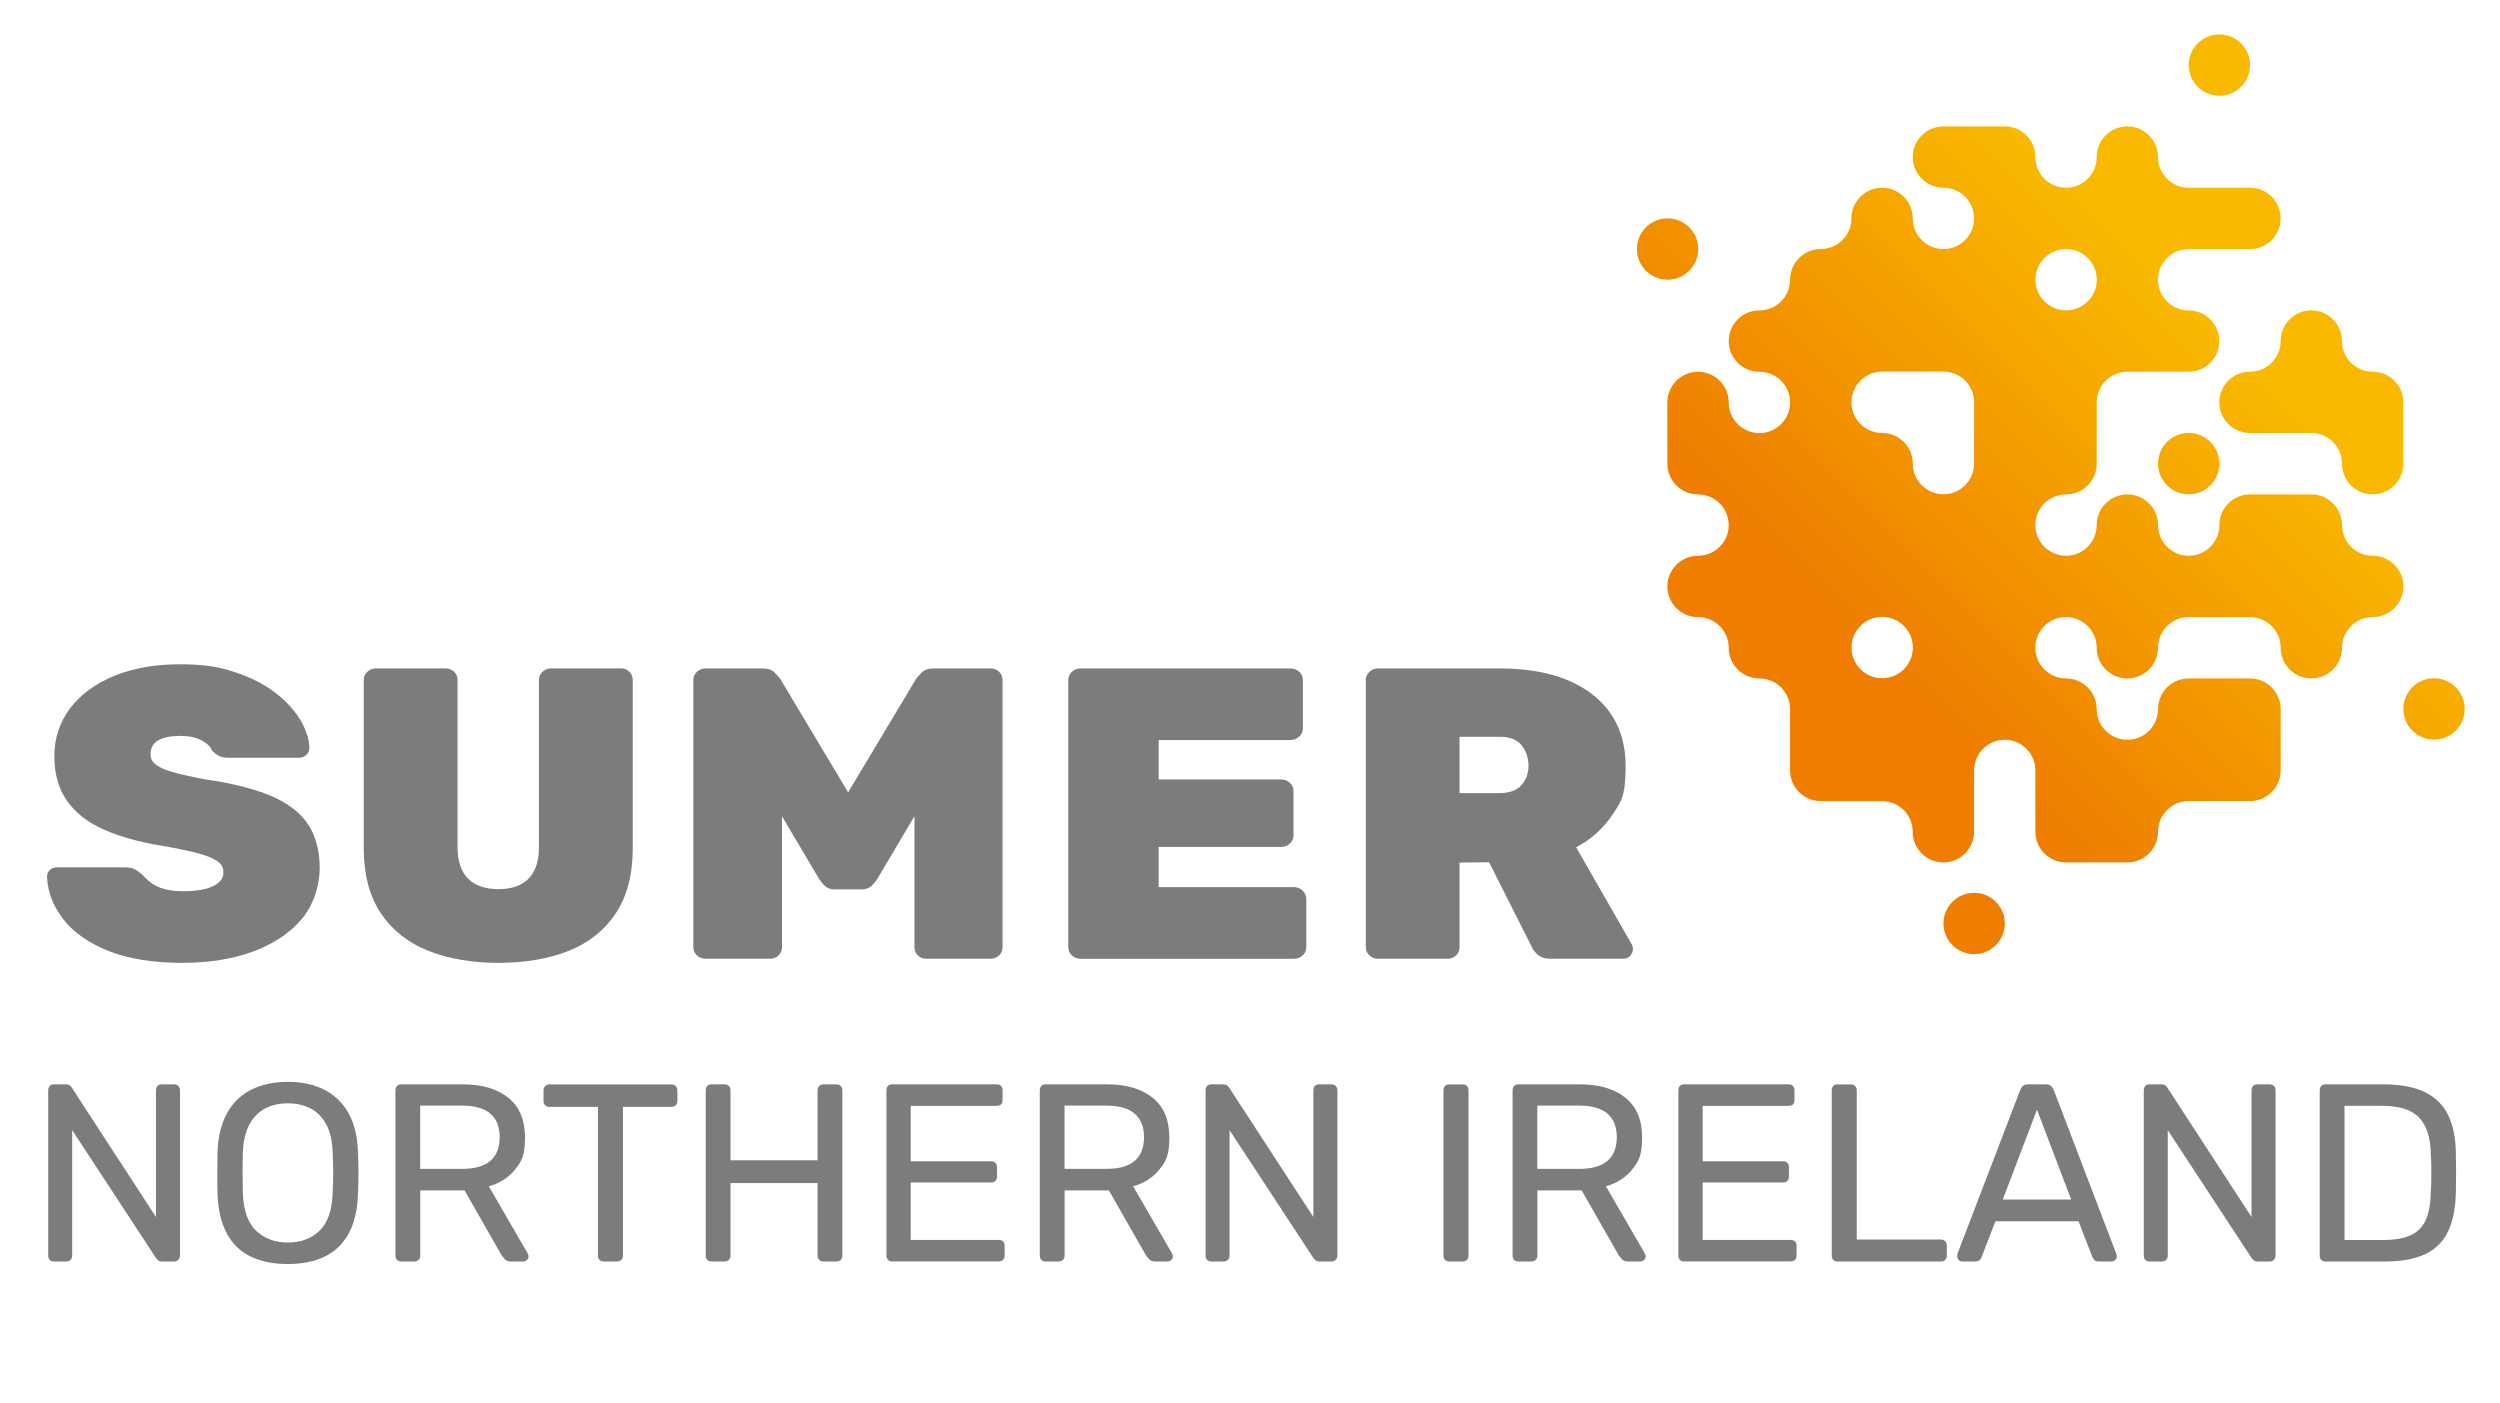 <svg xmlns="http://www.w3.org/2000/svg" xmlns:xlink="http://www.w3.org/1999/xlink" viewBox="0 0 5347 3000"><defs><style>      .cls-1 {        clip-path: url(#clippath);      }      .cls-2 {        fill: none;      }      .cls-2, .cls-3, .cls-4 {        stroke-width: 0px;      }      .cls-3 {        fill: #7c7c7b;      }      .cls-4 {        fill: url(#linear-gradient);      }    </style><clipPath id="clippath"><path class="cls-2" d="M4156.7,1975.1c0,36.2,29.3,65.6,65.6,65.6s65.6-29.4,65.6-65.6-29.4-65.6-65.6-65.6-65.6,29.4-65.6,65.6M5140.3,1516.2c0,36.2,29.4,65.6,65.6,65.6s65.6-29.4,65.6-65.6-29.4-65.6-65.6-65.6-65.6,29.4-65.6,65.6M4615.6,991.6c0,36.2,29.4,65.6,65.6,65.6s65.6-29.4,65.6-65.6-29.4-65.6-65.6-65.6-65.6,29.3-65.6,65.6M4877.9,729.3c0,36.2-29.4,65.6-65.6,65.6s-65.6,29.3-65.6,65.6,29.4,65.6,65.6,65.6h131.1c36.2,0,65.6,29.3,65.6,65.6s29.4,65.6,65.6,65.6,65.6-29.4,65.6-65.6v-131.1c0-36.2-29.3-65.6-65.6-65.6s-65.6-29.4-65.6-65.6-29.4-65.6-65.6-65.6-65.6,29.4-65.6,65.6M3501,532.6c0,36.2,29.4,65.6,65.6,65.6s65.6-29.4,65.6-65.6-29.3-65.6-65.6-65.6-65.6,29.4-65.6,65.6M3960,1385c0-36.2,29.4-65.6,65.6-65.6s65.6,29.4,65.6,65.6-29.4,65.6-65.6,65.6-65.6-29.4-65.6-65.6M4091.1,991.6c0-36.2-29.4-65.6-65.6-65.6s-65.6-29.4-65.6-65.6,29.4-65.6,65.6-65.6h131.1c36.2,0,65.6,29.3,65.6,65.6v131.1c0,36.2-29.4,65.6-65.6,65.6s-65.6-29.4-65.6-65.6M4353.4,598.2c0-36.2,29.4-65.6,65.6-65.6s65.6,29.4,65.6,65.6-29.4,65.6-65.6,65.6-65.6-29.4-65.6-65.6M4484.5,335.9c0,36.2-29.4,65.6-65.6,65.6s-65.6-29.4-65.6-65.6-29.4-65.6-65.6-65.6h-131.1c-36.2,0-65.6,29.4-65.6,65.6s29.4,65.6,65.6,65.6,65.6,29.4,65.6,65.6-29.4,65.6-65.6,65.6-65.6-29.4-65.6-65.6-29.4-65.6-65.6-65.6-65.6,29.4-65.6,65.6-29.4,65.6-65.6,65.6-65.6,29.4-65.6,65.6-29.4,65.6-65.6,65.6-65.6,29.4-65.6,65.6,29.4,65.6,65.6,65.6,65.6,29.3,65.6,65.6-29.4,65.6-65.6,65.6-65.6-29.4-65.6-65.6-29.4-65.6-65.6-65.6-65.6,29.3-65.6,65.6v131.1c0,36.2,29.4,65.6,65.6,65.6s65.6,29.3,65.6,65.6-29.4,65.6-65.6,65.6-65.6,29.4-65.6,65.6,29.4,65.6,65.6,65.6,65.6,29.4,65.6,65.6,29.4,65.6,65.6,65.6,65.6,29.4,65.6,65.6v131.1c0,36.2,29.4,65.6,65.6,65.6h131.1c36.2,0,65.6,29.4,65.6,65.6s29.4,65.6,65.6,65.6,65.6-29.4,65.6-65.6v-131.1c0-36.2,29.4-65.6,65.6-65.6s65.6,29.4,65.6,65.6v131.1c0,36.2,29.4,65.6,65.6,65.6h131.1c36.2,0,65.6-29.4,65.6-65.6s29.4-65.6,65.6-65.6h131.1c36.2,0,65.6-29.4,65.6-65.6v-131.1c0-36.2-29.4-65.6-65.6-65.6h-131.1c-36.2,0-65.6,29.4-65.6,65.6s-29.4,65.6-65.6,65.6-65.6-29.4-65.6-65.6-29.4-65.6-65.6-65.6-65.6-29.4-65.6-65.6,29.4-65.6,65.6-65.6,65.6,29.4,65.6,65.6,29.4,65.6,65.6,65.6,65.6-29.4,65.6-65.6,29.4-65.6,65.6-65.6h131.1c36.2,0,65.6,29.4,65.6,65.6s29.4,65.6,65.6,65.6,65.6-29.4,65.6-65.6,29.4-65.6,65.6-65.6,65.6-29.4,65.6-65.6-29.3-65.6-65.6-65.6-65.6-29.4-65.6-65.6-29.4-65.6-65.6-65.6h-131.1c-36.2,0-65.6,29.3-65.6,65.6s-29.4,65.6-65.6,65.6-65.6-29.4-65.6-65.6-29.4-65.6-65.6-65.6-65.6,29.3-65.6,65.6-29.4,65.6-65.6,65.6-65.6-29.4-65.6-65.6,29.4-65.6,65.6-65.6,65.6-29.4,65.6-65.6v-131.1c0-36.2,29.4-65.6,65.6-65.6h131.1c36.2,0,65.6-29.4,65.6-65.6s-29.4-65.6-65.6-65.6-65.6-29.4-65.6-65.6,29.4-65.6,65.6-65.6h131.1c36.2,0,65.6-29.4,65.6-65.6s-29.4-65.6-65.6-65.6h-131.1c-36.2,0-65.6-29.4-65.6-65.6s-29.4-65.6-65.6-65.6-65.6,29.4-65.6,65.6M4681.2,139.2c0,36.2,29.4,65.6,65.6,65.6s65.6-29.3,65.6-65.6-29.4-65.6-65.6-65.6-65.6,29.4-65.6,65.6"></path></clipPath><linearGradient id="linear-gradient" x1="237.5" y1="2978" x2="244.9" y2="2978" gradientTransform="translate(381962.1 445099) rotate(-45) scale(195.1 -195.1)" gradientUnits="userSpaceOnUse"><stop offset="0" stop-color="#ee7d00"></stop><stop offset=".1" stop-color="#ee7d00"></stop><stop offset=".8" stop-color="#f8b900"></stop><stop offset="1" stop-color="#f8b900"></stop></linearGradient></defs><g id="Layer_1" data-name="Layer 1"><g><g class="cls-1"><polygon class="cls-4" points="2705.3 869.3 4204.4 -613.6 6073.1 1255.1 4574 2738 2705.3 869.3"></polygon></g><g><path class="cls-3" d="M391.3,2059.4c-64.1,0-118.2-8.8-160.8-26.1-42.6-17.4-74.9-40.4-96.1-68.5-21.2-28.1-32.6-58.2-33.8-89.6,0-5.8,2-10.6,6-14.4,3.9-3.8,8.9-5.7,14.8-5.7h145.9c8.8,0,15.8,1.4,20.9,4.1,5,2.7,10.3,6.5,15.9,11.2,5.6,6.5,12,12.5,19.2,18,7.2,5.5,16.6,9.8,27.9,13,11.4,3.2,24.9,4.8,40,4.8,27.8,0,49.5-3.7,64.5-10.9,14.8-7.1,22.1-16.6,22.1-29s-3.9-17.3-11.8-23.5c-8.1-6.3-21.9-12.2-41.2-17.4-19.4-5.2-46.2-10.9-79.7-16.7-47-7.6-88.2-19.1-122.4-34.1-34.4-15.1-61-35.7-79.1-61.4-18.2-25.7-27.4-58-27.4-95.8s11.4-72.9,33.8-102.5c22.4-29.5,54.1-52.8,94.3-69.3,40.1-16.5,87.4-24.8,140.6-24.8s83.5,5.7,117.5,16.8c34,11.2,63,26,86.3,43.9,23.3,18,41.3,37.6,53.6,58.2,12.3,20.8,18.9,40.9,19.5,59.9,0,5.8-2.2,10.8-6.5,14.8-4.3,4.1-9.1,6.2-14.4,6.2h-153.3c-7.6,0-14-1.2-19-3.7-5-2.4-10.1-6.4-15.2-11.8-3.2-8.3-10.7-15.5-22.5-21.7-11.9-6.3-27.5-9.5-46.1-9.5s-36.2,3.3-46.9,9.9c-10.6,6.5-15.8,15.8-15.8,28.2s3.2,15.7,9.6,21.8c6.5,6.3,18.4,11.9,35.2,16.8,17,5,41.1,10.5,71.5,16.3,58,8.2,105.5,20.2,141.2,35.4,35.9,15.4,62.5,35.7,79.1,60.6,16.6,24.9,25.1,56.3,25.1,93.5s-12.8,78.5-38,108.7c-25.2,30.1-60.1,53.5-103.9,69.8-43.7,16.2-94.4,24.4-150.6,24.4"></path><path class="cls-3" d="M1066.9,2059.4c-56.8,0-107.5-8.7-150.7-25.7-43.2-17.1-77.4-44.2-101.7-80.5-24.2-36.2-36.5-82.7-36.5-138.1v-361c0-6.9,2.6-12.8,7.9-17.5,5.1-4.7,11-7,17.6-7h149.6c7.1,0,13.2,2.4,18.1,7,4.9,4.7,7.4,10.6,7.4,17.5v358.3c0,29.4,7.6,51.9,22.5,66.8,14.9,14.9,36.8,22.5,65,22.5s49.9-7.6,64.5-22.5c14.6-14.9,22.1-37.4,22.1-66.9v-358.3c0-6.9,2.6-12.8,7.9-17.5,5.1-4.7,11.4-7,18.5-7h148.7c7.1,0,13.2,2.4,18.1,7,4.9,4.7,7.4,10.6,7.4,17.5v361c0,55.4-12.1,101.8-36,138.1-24,36.3-57.9,63.4-100.8,80.5-42.9,17.1-93.1,25.7-149.3,25.7"></path><path class="cls-3" d="M1981.2,2050.6c-7.1,0-13.2-2.4-18-7.1-4.9-4.7-7.4-10.6-7.4-17.4v-280.3l-79.7,134.5c-3.1,4.8-7.2,9.7-12.2,14.5-5.1,5-12.6,7.5-22.2,7.5h-56c-9,0-16.1-2.5-21.3-7.5-5-4.8-9.1-9.6-12.2-14.4l-79.7-134.6v280.3c0,6.9-2.5,12.8-7.4,17.4-4.9,4.7-11,7.1-18.1,7.1h-137.7c-7.1,0-13.3-2.4-18.5-7-5.2-4.7-7.9-10.6-7.9-17.5v-571.9c0-6.9,2.6-12.8,7.9-17.5,5.1-4.7,11.4-7,18.5-7h122.1c11.4,0,20.1,3.1,25.9,9.3,5.6,5.9,9.3,10.1,11.1,12.4l145.6,243.3,145.5-243.1c2-2.5,5.7-6.7,11.2-12.6,5.8-6.2,14.5-9.3,25.9-9.3h122.1c7.1,0,13.2,2.4,18.1,7,4.9,4.7,7.4,10.6,7.4,17.5v571.9c0,6.9-2.5,12.8-7.4,17.4-4.9,4.7-11,7.1-18.1,7.1h-137.7Z"></path><path class="cls-3" d="M2310.4,2050.6c-6.5,0-12.4-2.4-17.6-7-5.2-4.7-7.9-10.6-7.9-17.5v-571.9c0-6.9,2.6-12.8,7.9-17.5,5.1-4.7,11.1-7,17.6-7h449.8c7.1,0,13.3,2.4,18.5,7,5.2,4.7,7.9,10.6,7.9,17.5v104.1c0,6.3-2.6,12-7.8,17-5.1,5-11.4,7.5-18.5,7.5h-282.1v84.3h261.9c7.1,0,13.3,2.4,18.5,7,5.2,4.7,7.9,10.6,7.9,17.5v95.3c0,6.9-2.6,12.8-7.9,17.5-5.2,4.7-11.4,7-18.5,7h-261.9v86h289.4c7.1,0,13.3,2.5,18.5,7.5,5.2,5,7.8,11,7.8,17.9v103.3c0,6.9-2.6,12.8-7.9,17.5-5.2,4.7-11.4,7-18.5,7h-457.1Z"></path><path class="cls-3" d="M3316.5,2050.6c-12,0-21.3-3-27.7-8.8-6.4-5.8-10.4-11-12.3-16l-91.7-181.7-63.1.8v181.1c0,6.9-2.5,12.8-7.4,17.5-4.8,4.7-10.9,7.1-18,7.1h-149.6c-6.5,0-12.4-2.4-17.6-7-5.2-4.7-7.9-10.6-7.9-17.5v-571.9c0-6.9,2.6-12.8,7.9-17.5,5.2-4.7,11.1-7,17.6-7h261.6c83.2,0,149.4,18.5,196.9,55,47.6,36.6,71.7,88.4,71.7,153.9s-10,77-29.6,105.9c-19.4,28.5-45,51.3-76.2,67.7l118.5,206.9c2,3.8,2.9,7.3,2.9,10.5,0,5.7-2,10.6-5.9,14.8-4,4.1-9,6.2-14.9,6.2h-155.1ZM3207.3,1696.2c20.8,0,36.5-5.6,46.6-16.7,10.1-11.1,15.2-25.2,15.2-41.7s-5-32-14.8-44c-9.7-11.9-25.6-18-47-18h-85.6v120.5h85.6Z"></path></g></g></g><g id="Isolation_Mode" data-name="Isolation Mode"><g><path class="cls-3" d="M115.5,2698.1c-4,0-7-1.2-9.2-3.5-2.2-2.3-3.2-5.3-3.2-8.9v-353.5c0-4,1.1-7.1,3.2-9.5,2.2-2.3,5.2-3.5,9.2-3.5h24.9c4.3,0,7.6,1,9.7,3,2.2,2,3.4,3.5,3.8,4.6l179.7,276.1v-270.7c0-4,1.1-7.1,3.2-9.5,2.2-2.3,5.2-3.5,9.2-3.5h26c4,0,7.1,1.2,9.5,3.5,2.3,2.4,3.5,5.5,3.5,9.5v352.9c0,3.6-1.2,6.7-3.5,9.2-2.4,2.5-5.3,3.8-8.9,3.8h-26c-4,0-7-1.1-8.9-3.2-2-2.2-3.3-3.6-4.1-4.3l-179.2-273.4v268.5c0,3.6-1.2,6.6-3.5,8.9-2.4,2.4-5.5,3.5-9.5,3.5h-26Z"></path><path class="cls-3" d="M615.7,2703.5c-31,0-57.6-5.3-79.6-16-22-10.6-39-27.1-50.9-49.3-11.9-22.2-18.6-50.1-20-83.6-.4-15.9-.5-31.1-.5-45.7s.2-29.9.5-45.7c1.4-33.2,8.4-60.9,20.8-83.1,12.5-22.2,29.8-38.8,52-49.8,22.2-11,48.1-16.5,77.7-16.5s54.9,5.5,77.1,16.5c22.2,11,39.6,27.6,52.2,49.8,12.6,22.2,19.5,49.9,20.6,83.1.7,15.9,1.1,31.1,1.1,45.7s-.4,29.9-1.1,45.7c-1.1,33.6-7.7,61.4-19.8,83.6-12.1,22.2-29.1,38.6-51.2,49.3-22,10.6-48.4,16-79,16ZM615.7,2657.5c27.4,0,49.9-8.3,67.4-24.9,17.5-16.6,27-43.5,28.4-80.7.7-16.2,1.1-30.8,1.1-43.6s-.4-27.2-1.1-43c-.7-24.9-5.3-45.1-13.8-60.6-8.5-15.5-19.8-26.9-33.8-34.1-14.1-7.2-30.1-10.8-48.2-10.8s-34.1,3.6-48.2,10.8c-14.1,7.2-25.4,18.6-33.8,34.1-8.5,15.5-13.3,35.7-14.3,60.6-.4,15.9-.5,30.2-.5,43s.2,27.3.5,43.6c1.4,37.2,11,64.1,28.7,80.7,17.7,16.6,40.2,24.9,67.7,24.9Z"></path><path class="cls-3" d="M858.2,2698.1c-4,0-7-1.2-9.2-3.5-2.2-2.3-3.2-5.3-3.2-8.9v-353.5c0-4,1.1-7.1,3.2-9.5,2.2-2.3,5.2-3.5,9.2-3.5h132.1c40.8,0,73.1,9.6,96.9,28.7,23.8,19.1,35.7,47.5,35.7,85s-7,50.4-20.8,67.9c-13.9,17.5-32.8,29.7-56.6,36.5l83.4,144c1.1,2.2,1.6,4.2,1.6,6,0,2.9-1.2,5.4-3.5,7.6-2.4,2.2-5,3.2-7.8,3.2h-26c-6.1,0-10.6-1.6-13.5-4.9-2.9-3.2-5.4-6.5-7.6-9.7l-78.5-137.5h-94.7v139.7c0,3.6-1.2,6.6-3.5,8.9s-5.5,3.5-9.5,3.5h-27.6ZM898.8,2500h89.3c27.1,0,47.3-5.7,60.6-17.1,13.3-11.4,20-28.2,20-50.6s-6.6-38.8-19.8-50.3c-13.2-11.5-33.5-17.3-60.9-17.3h-89.3v135.3Z"></path><path class="cls-3" d="M1291.2,2698.1c-3.6,0-6.6-1.2-8.9-3.5-2.4-2.3-3.5-5.3-3.5-8.9v-318.3h-103.9c-3.6,0-6.6-1.2-8.9-3.5-2.4-2.3-3.5-5.3-3.5-8.9v-22.7c0-4,1.2-7.1,3.5-9.5,2.3-2.3,5.3-3.5,8.9-3.5h260.9c4,0,7.1,1.2,9.5,3.5,2.3,2.4,3.5,5.5,3.5,9.5v22.7c0,3.6-1.2,6.6-3.5,8.9s-5.5,3.5-9.5,3.5h-103.4v318.3c0,3.6-1.2,6.6-3.5,8.9-2.4,2.4-5.5,3.5-9.5,3.5h-28.1Z"></path><path class="cls-3" d="M1521.8,2698.1c-4,0-7-1.2-9.2-3.5-2.2-2.3-3.2-5.3-3.2-8.9v-353.5c0-4,1.1-7.1,3.2-9.5,2.2-2.3,5.2-3.5,9.2-3.5h27.6c4,0,7.1,1.2,9.5,3.5,2.3,2.4,3.5,5.5,3.5,9.5v149.4h186.2v-149.4c0-4,1.2-7.1,3.5-9.5,2.3-2.3,5.3-3.5,8.9-3.5h27.6c4,0,7.1,1.2,9.5,3.5,2.3,2.4,3.5,5.5,3.5,9.5v353.5c0,3.6-1.2,6.6-3.5,8.9s-5.5,3.5-9.5,3.5h-27.6c-3.6,0-6.6-1.2-8.9-3.5-2.4-2.3-3.5-5.3-3.5-8.9v-155.4h-186.2v155.4c0,3.6-1.2,6.6-3.5,8.9s-5.5,3.5-9.5,3.5h-27.6Z"></path><path class="cls-3" d="M1908.3,2698.1c-4,0-7-1.2-9.2-3.5-2.2-2.3-3.2-5.3-3.2-8.9v-353.5c0-4,1.1-7.1,3.2-9.5,2.2-2.3,5.2-3.5,9.2-3.5h223.6c4,0,7,1.2,9.2,3.5,2.2,2.4,3.2,5.5,3.2,9.5v20.6c0,4-1.1,7-3.2,9.2-2.2,2.2-5.2,3.2-9.2,3.2h-184v118.5h172.1c4,0,7,1.2,9.2,3.5,2.2,2.4,3.2,5.5,3.2,9.5v20c0,3.6-1.1,6.6-3.2,8.9-2.2,2.4-5.2,3.5-9.2,3.5h-172.1v122.9h188.4c4,0,7,1.1,9.2,3.2,2.2,2.2,3.2,5.2,3.2,9.2v21.1c0,3.6-1.1,6.6-3.2,8.9-2.2,2.4-5.2,3.5-9.2,3.5h-227.9Z"></path><path class="cls-3" d="M2236.3,2698.1c-4,0-7-1.2-9.2-3.5-2.2-2.3-3.2-5.3-3.2-8.9v-353.5c0-4,1.1-7.1,3.2-9.5,2.2-2.3,5.2-3.5,9.2-3.5h132.1c40.8,0,73.1,9.6,96.9,28.7,23.8,19.1,35.7,47.5,35.7,85s-7,50.4-20.8,67.9c-13.9,17.5-32.8,29.7-56.6,36.5l83.4,144c1.1,2.2,1.6,4.2,1.6,6,0,2.9-1.2,5.4-3.5,7.6-2.4,2.2-5,3.2-7.8,3.2h-26c-6.1,0-10.6-1.6-13.5-4.9-2.9-3.2-5.4-6.5-7.6-9.7l-78.5-137.5h-94.7v139.7c0,3.6-1.2,6.6-3.5,8.9s-5.5,3.5-9.5,3.5h-27.6ZM2276.9,2500h89.3c27.1,0,47.3-5.7,60.6-17.1,13.3-11.4,20-28.2,20-50.6s-6.6-38.8-19.8-50.3c-13.2-11.5-33.5-17.3-60.9-17.3h-89.3v135.3Z"></path><path class="cls-3" d="M2590.9,2698.1c-4,0-7-1.2-9.2-3.5-2.2-2.3-3.2-5.3-3.2-8.9v-353.5c0-4,1.1-7.1,3.2-9.5,2.2-2.3,5.2-3.5,9.2-3.5h24.9c4.3,0,7.6,1,9.7,3,2.2,2,3.4,3.5,3.8,4.6l179.7,276.1v-270.7c0-4,1.1-7.1,3.2-9.5,2.2-2.3,5.2-3.5,9.2-3.5h26c4,0,7.1,1.2,9.5,3.5,2.3,2.4,3.5,5.5,3.5,9.5v352.9c0,3.6-1.2,6.7-3.5,9.2-2.4,2.5-5.3,3.8-8.9,3.8h-26c-4,0-7-1.1-8.9-3.2-2-2.2-3.3-3.6-4.1-4.3l-179.2-273.4v268.5c0,3.6-1.2,6.6-3.5,8.9s-5.5,3.5-9.5,3.5h-26Z"></path><path class="cls-3" d="M3099.7,2698.1c-4,0-7-1.2-9.2-3.5-2.2-2.3-3.2-5.3-3.2-8.9v-354c0-3.6,1.1-6.6,3.2-8.9,2.2-2.3,5.2-3.5,9.2-3.5h28.7c4,0,7,1.2,9.2,3.5,2.2,2.4,3.2,5.3,3.2,8.9v354c0,3.6-1.1,6.6-3.2,8.9-2.2,2.4-5.2,3.5-9.2,3.5h-28.7Z"></path><path class="cls-3" d="M3247.5,2698.1c-4,0-7-1.2-9.2-3.5-2.2-2.3-3.2-5.3-3.2-8.9v-353.5c0-4,1.1-7.1,3.2-9.5,2.2-2.3,5.2-3.5,9.2-3.5h132.1c40.8,0,73.1,9.6,96.9,28.7,23.8,19.1,35.7,47.5,35.7,85s-7,50.4-20.8,67.9c-13.9,17.5-32.8,29.7-56.6,36.5l83.4,144c1.1,2.2,1.6,4.2,1.6,6,0,2.9-1.2,5.4-3.5,7.6-2.4,2.2-5,3.2-7.8,3.2h-26c-6.1,0-10.6-1.6-13.5-4.9-2.9-3.2-5.4-6.5-7.6-9.7l-78.5-137.5h-94.7v139.7c0,3.6-1.2,6.6-3.5,8.9s-5.5,3.5-9.5,3.5h-27.6ZM3288.1,2500h89.3c27.1,0,47.3-5.7,60.6-17.1,13.3-11.4,20-28.2,20-50.6s-6.6-38.8-19.8-50.3c-13.2-11.5-33.5-17.3-60.9-17.3h-89.3v135.3Z"></path><path class="cls-3" d="M3602.1,2698.1c-4,0-7-1.2-9.2-3.5-2.2-2.3-3.2-5.3-3.2-8.9v-353.5c0-4,1.1-7.1,3.2-9.5,2.2-2.3,5.2-3.5,9.2-3.5h223.6c4,0,7,1.2,9.2,3.5,2.2,2.4,3.2,5.5,3.2,9.5v20.6c0,4-1.1,7-3.2,9.2-2.2,2.2-5.2,3.2-9.2,3.2h-184v118.5h172.1c4,0,7,1.2,9.2,3.5,2.2,2.4,3.2,5.5,3.2,9.5v20c0,3.6-1.1,6.6-3.2,8.9-2.2,2.4-5.2,3.5-9.2,3.5h-172.1v122.9h188.4c4,0,7,1.1,9.2,3.2,2.2,2.2,3.2,5.2,3.2,9.2v21.1c0,3.6-1.1,6.6-3.2,8.9-2.2,2.4-5.2,3.5-9.2,3.5h-227.9Z"></path><path class="cls-3" d="M3930.1,2698.1c-4,0-7-1.2-9.2-3.5-2.2-2.3-3.2-5.3-3.2-8.9v-354c0-3.6,1.1-6.6,3.2-8.9,2.2-2.3,5.2-3.5,9.2-3.5h28.7c3.6,0,6.6,1.2,8.9,3.5,2.3,2.4,3.5,5.3,3.5,8.9v319.4h179.7c4,0,7.1,1.2,9.5,3.5,2.3,2.4,3.5,5.5,3.5,9.5v21.7c0,3.6-1.2,6.6-3.5,8.9s-5.5,3.5-9.5,3.5h-220.9Z"></path><path class="cls-3" d="M4197,2698.1c-2.9,0-5.4-1.1-7.6-3.2s-3.2-4.7-3.2-7.6.2-3.8.5-6l134.2-350.2c1.4-3.6,3.4-6.5,6-8.7,2.5-2.2,6.3-3.2,11.4-3.2h36.8c5,0,8.8,1.1,11.4,3.2,2.5,2.2,4.5,5.1,6,8.7l133.7,350.2c.7,2.2,1.1,4.2,1.1,6,0,2.9-1.1,5.4-3.2,7.6-2.2,2.2-4.7,3.2-7.6,3.2h-27.6c-4.3,0-7.5-1.1-9.5-3.2-2-2.2-3.3-4.1-4.1-6l-29.8-76.9h-177.6l-29.8,76.9c-.4,1.8-1.6,3.8-3.8,6-2.2,2.2-5.4,3.2-9.7,3.2h-27.6ZM4283.6,2565.5h146.2l-73.1-192.2-73.1,192.2Z"></path><path class="cls-3" d="M4597.5,2698.1c-4,0-7-1.2-9.2-3.5-2.2-2.3-3.2-5.3-3.2-8.9v-353.5c0-4,1.1-7.1,3.2-9.5,2.2-2.3,5.2-3.5,9.2-3.5h24.9c4.3,0,7.6,1,9.7,3,2.2,2,3.4,3.5,3.8,4.6l179.7,276.1v-270.7c0-4,1.1-7.1,3.2-9.5,2.2-2.3,5.2-3.5,9.2-3.5h26c4,0,7.1,1.2,9.5,3.5,2.3,2.4,3.5,5.5,3.5,9.5v352.9c0,3.6-1.2,6.7-3.5,9.2-2.4,2.5-5.3,3.8-8.9,3.8h-26c-4,0-7-1.1-8.9-3.2-2-2.2-3.3-3.6-4.1-4.3l-179.2-273.4v268.5c0,3.6-1.2,6.6-3.5,8.9s-5.5,3.5-9.5,3.5h-26Z"></path><path class="cls-3" d="M4973.8,2698.1c-4,0-7-1.2-9.2-3.5-2.2-2.3-3.2-5.3-3.2-8.9v-353.5c0-4,1.1-7.1,3.2-9.5,2.2-2.3,5.2-3.5,9.2-3.5h122.9c37.2,0,67.1,5.6,89.9,16.8,22.7,11.2,39.3,27.7,49.8,49.5,10.5,21.8,15.9,48.6,16.2,80.4.4,16.2.5,30.5.5,42.8s-.2,26.3-.5,42.2c-.7,33.2-6.2,60.7-16.5,82.6-10.3,21.8-26.5,38.1-48.7,48.7-22.2,10.6-51.5,16-88,16h-125.6ZM5014.4,2652.1h82.3c24.9,0,44.7-3.4,59.5-10.3,14.8-6.9,25.5-17.9,32.2-33,6.7-15.2,10.2-35.2,10.6-60.1.7-10.8,1.1-20.3,1.1-28.4v-24.4c0-8.1-.4-17.4-1.1-27.9-.7-35-9-60.9-24.9-77.7-15.9-16.8-42.6-25.2-80.1-25.2h-79.6v286.9Z"></path></g></g></svg>
